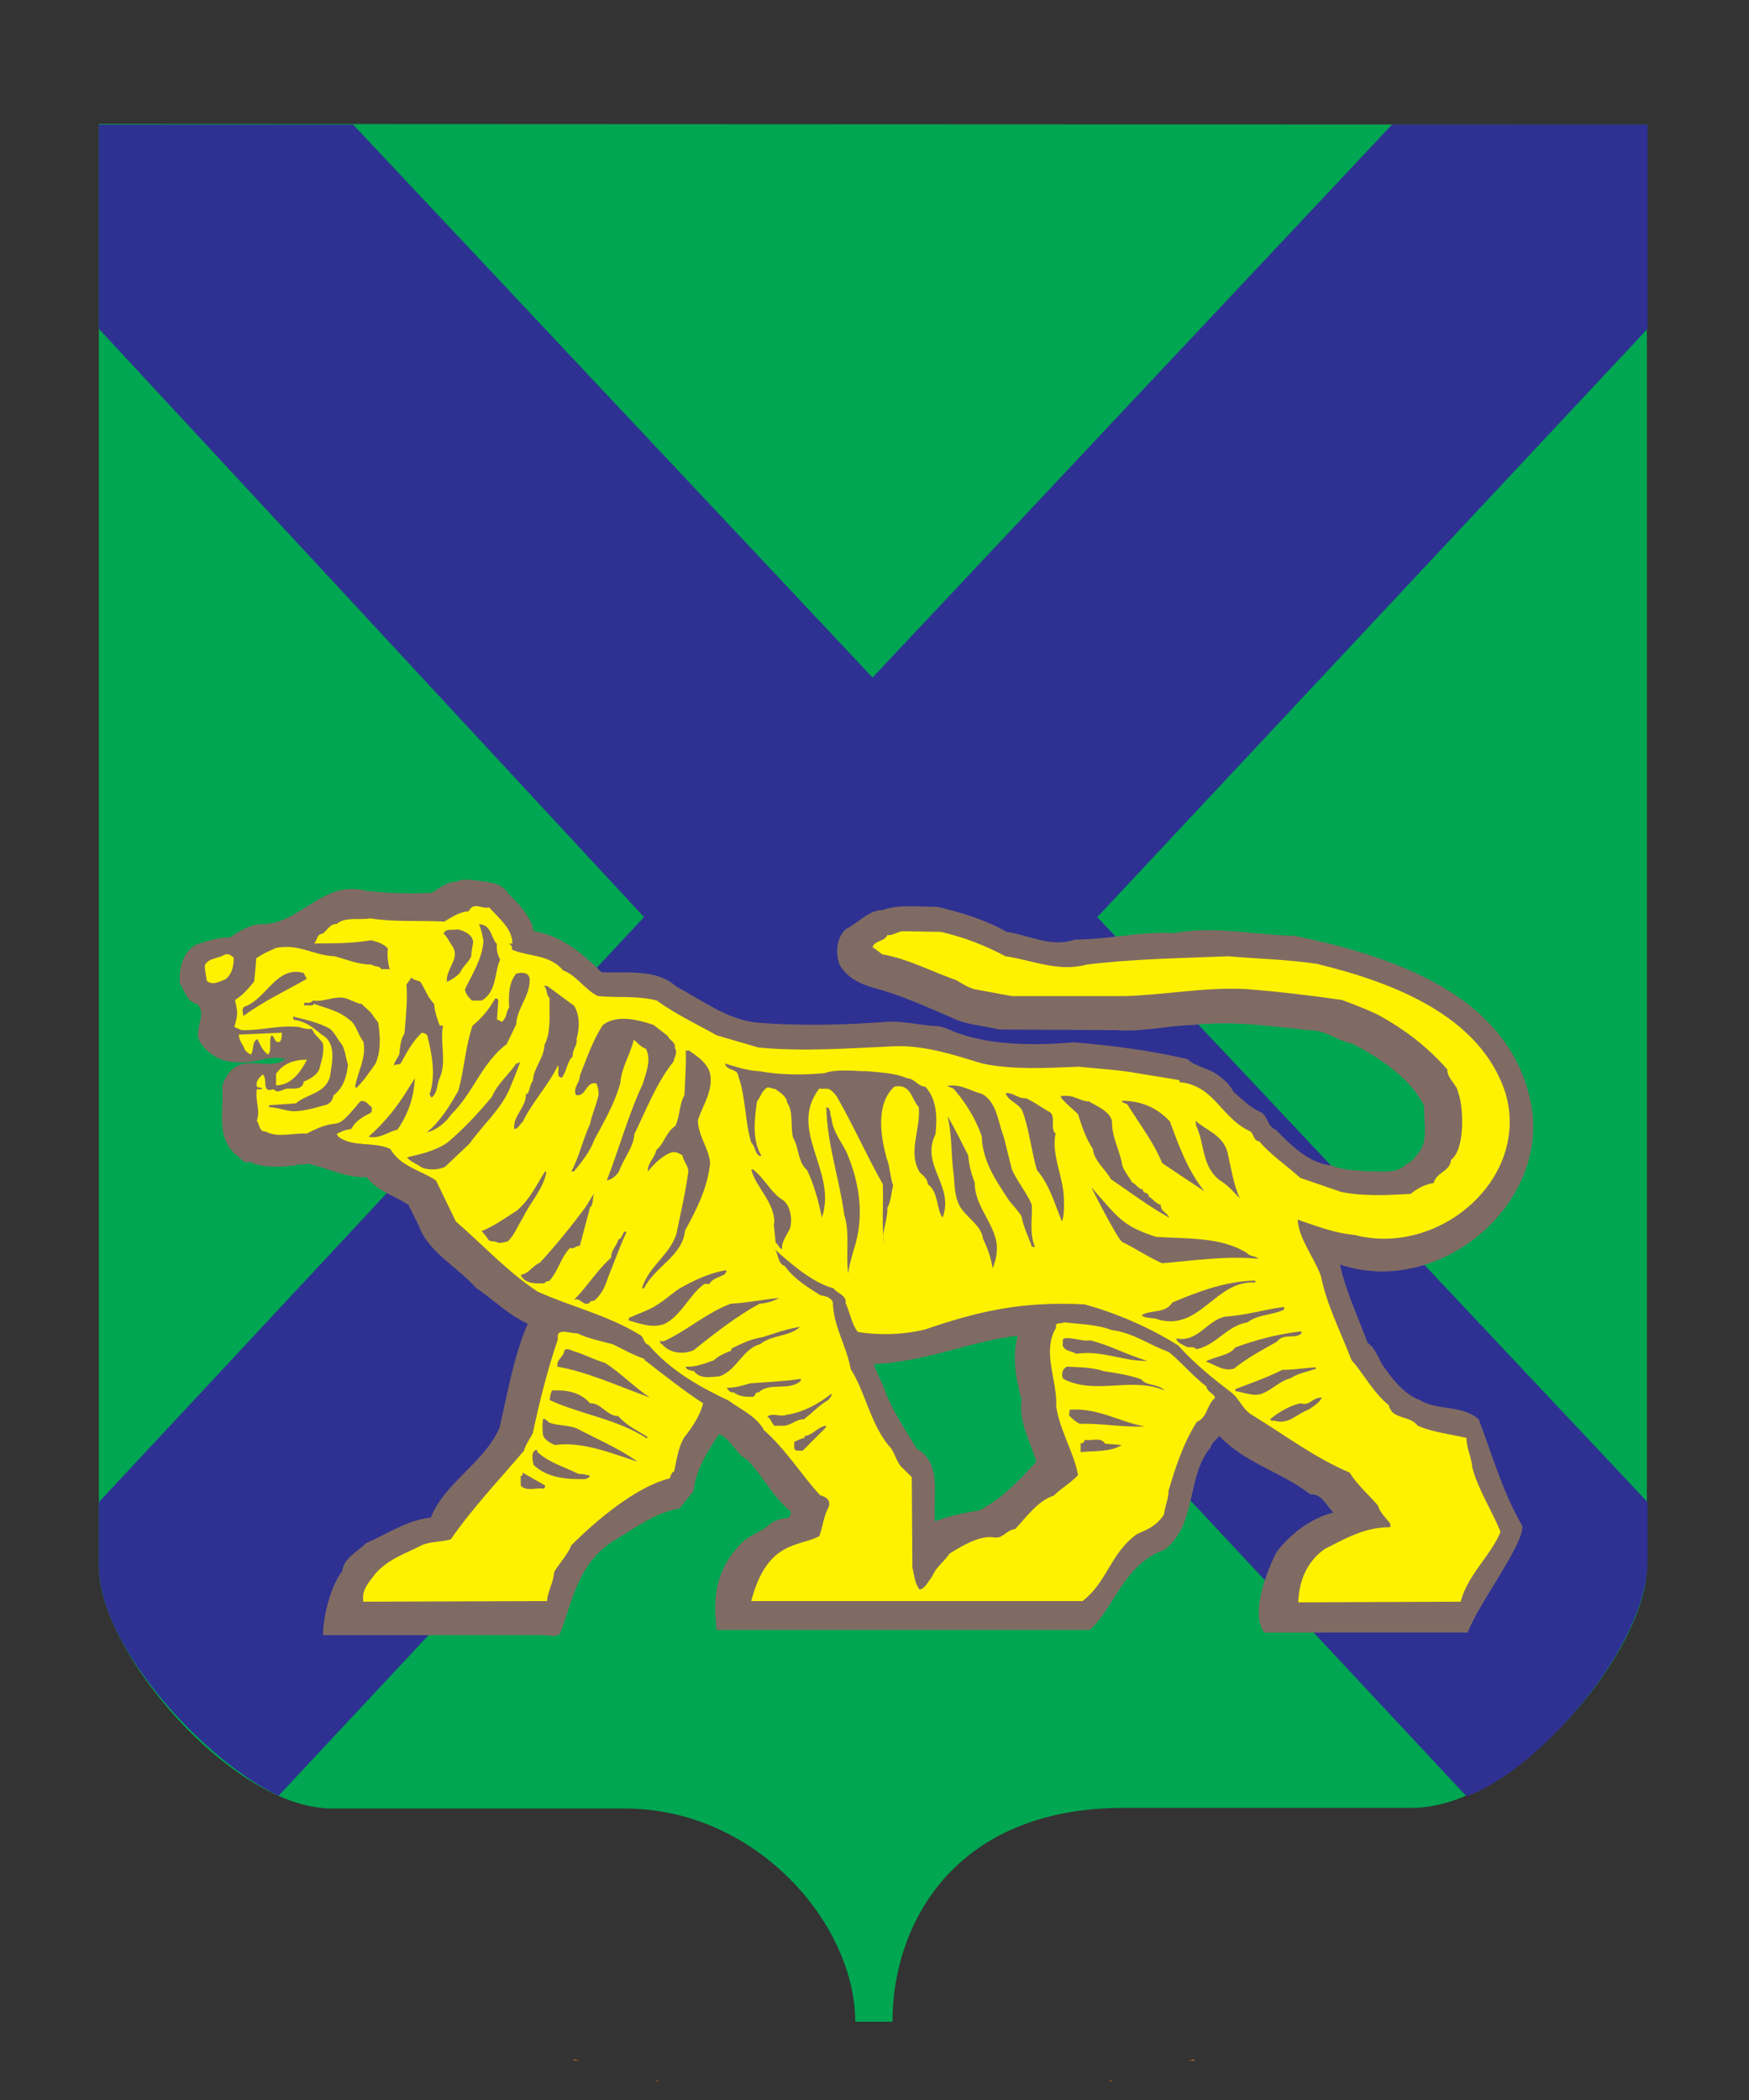 <?xml version="1.0" encoding="utf-8"?>
<!-- Generator: Adobe Illustrator 26.0.2, SVG Export Plug-In . SVG Version: 6.00 Build 0)  -->
<svg version="1.1" id="Layer_1" xmlns="http://www.w3.org/2000/svg" xmlns:xlink="http://www.w3.org/1999/xlink" x="0px" y="0px"
	 viewBox="0 0 272.4 327" style="enable-background:new 0 0 272.4 327;" xml:space="preserve">
<rect x="0" y="0" width="272.4" height="327" fill="#333333" stroke="none"/>
<style type="text/css">
	.st0{fill-rule:evenodd;clip-rule:evenodd;fill:#00A651;}
	.st1{fill-rule:evenodd;clip-rule:evenodd;fill:#ED1C24;}
	.st2{fill-rule:evenodd;clip-rule:evenodd;fill:#2E3192;}
	.st3{fill-rule:evenodd;clip-rule:evenodd;fill:#806B64;}
	.st4{fill-rule:evenodd;clip-rule:evenodd;fill:#FFF200;}
	.st5{fill-rule:evenodd;clip-rule:evenodd;fill:#F58220;}
</style>
<path class="st0" d="M15.4,244c0,13.2,20.8,37.6,36.3,37.6h45.6c20.5,0,35.9,18,35.9,33.2c2.8,0,2.9,0,5.8,0
	c0-15.4,9.8-33.3,36-33.3h44.9c16.3,0,36.6-24.4,36.6-37.6c0-75,0-149.8,0-224.5L15.4,19.3L15.4,244L15.4,244z"/>
<polygon class="st1" points="9.9,-22.8 9.5,-23.2 9.7,-23.1 "/>
<polygon class="st1" points="263,-23.2 263,-23 262.8,-22.8 262.6,-22.8 262.7,-23.1 "/>
<path class="st2" d="M228.4,279.7c11.5-4.2,28.2-23.5,28.2-36.7v-9.1l-85.7-91.1l85.7-91.6V19.4h-39.8l-80.9,86.1L55,19.4H15.4v31.8
	l84.9,91.6l-84.9,91.1v9.8c0,13.1,17.1,30.9,28,35.9l92.5-99L228.4,279.7z"/>
<path class="st3" d="M158.5,208c-0.9,3.2-0.3,6.8,0.6,9.9c-0.5,3.5,1.4,6.6,2.3,9.7c-2.5,2.7-5.2,5.7-8.9,7.6
	c-2.2,0.3-4.8,0.9-6.9,1.7c-0.3-4.3,1.1-9.1-2.8-11.3c-1.9-3.1-4-6.2-5.2-9.7c-0.5-1.1-1.1-2.3-1.5-3.5
	C144.6,212,151.5,208.7,158.5,208 M79.2,139.2c1.5,1.3,3,3.2,3.8,5c-0.3,0.2,0.1,0.5,0.2,0.8c4.2,0.7,7.5,3.4,10.5,6.4
	c4.2,0.1,8.6-0.5,11.6,2.2c4,2.1,7.7,5,12.3,5.6c6.8,0.6,14,0.4,20.7-0.1c2.8-0.1,5.2,0.6,7.9,0.7c1.2,0.2,2.3,0.9,3.4,1.2
	c5.3,1.8,11.8,1.8,17.7,1.3c6,0.5,12,1.3,17.6,2.6c1.5,1.3,3.3,1.4,4.8,2.5c0.9,0.7,1.9,1.5,2.4,2.6c1.3,1.1,2.5,2.4,4.1,3.1
	c1.3,0.5,1.1,2.3,2.5,2.8c2.5,2.6,5.2,5.2,8.7,5.6c1.7,0.7,3.6,0.7,5.6,0.9c2.1-0.1,4.4,0.5,6-1.1c0.9-0.4,1.5-1.2,2-1.9
	c1.5-1.8,0.7-4.8,0.8-7.2c-2.1-4.3-6.9-7.5-11.2-9.7c-2.5-0.5-4-2.1-6.8-2.1c-5.8-0.6-11.9-1.5-18-0.8c-4,0.1-7.8,1.1-11.9,0.8
	l-18.3-0.1c-2.4-0.6-5.2-0.7-7.5-1.9c-4-1.7-7.6-3.4-12.1-4.6c-2-0.6-4-1.5-5.2-3.5c-0.7-1.7-0.6-4.2,0.9-5.6c1.9-0.9,3.5-3,5.8-3
	c2.3-0.9,5.7-0.5,8.5-0.5c3.8,0.9,7.4,2,10.8,3.9c3.5,0.5,6.9,2.5,10.6,1.2c5.3,0,10.1-1.3,15.5-1c6.3-1.2,12.3,0.3,18.7,0.4
	c14.9,3.1,34.1,9.1,37,27c2.2,15.4-14.8,29.3-29.9,24.2c0.9,4.2,2.8,8.1,4.3,12.2c1.1,0.7,1.6,2.2,2.3,3.4c1.5,2.2,3.4,4.6,5.8,5.5
	c2.8,1.7,6.6,0.7,9.2,3c2.1,5.5,3.7,11.3,6.8,16.6c0.3,2.8-7.1,12.5-8.5,16.6h-31.7c-2.9-4,2.6-13.8,1.9-12.5c2.3-3,5.4-5.3,8.9-6.2
	c-1.1-0.9-1.8-3-3.6-2.8c-4.5-3.5-10.1-4.8-14.2-9.1c-0.5,0.6-1.3,1.2-1.3,1.7c-3.9,4.6-2.1,12-7.2,16c-6.5,2.3-7.8,9.1-11.7,12.5
	h-58.1c-0.4-3.6-0.7-8.8,3.6-13.2c1.2-1.5,3.2-1.9,4.6-3.2c0.9-0.8,2-0.9,3.1-1.1c0.1-0.3,0.5-0.8,0.1-1.1c-2.6-2.1-4.2-5.4-6.6-7.9
	c-1.8-0.9-2.5-3.2-4.4-4c-1.9,2.8-3.6,5.5-4,8.9l-2.2,2.7c-3.4,0.5-6.6,2.8-9.7,4.7c-6.3,3.6-7,10.2-8.9,14.8
	c-0.8,0.6-1.7,0.2-2.9,0.2h-34c0.1-4.3,1.9-8.8,3-9.9c0.2-2.1,2.3-3,3.7-4.4c3.4-1.5,6.4-3.6,10.1-4c2.1-5.4,8.4-8.6,10.7-14
	c1.3-5.6,2.2-11.1,4.4-16.2c-3-1.3-5.4-3.8-8.1-5.6c-2.8-3.2-7.5-5.6-8.9-9.7l-1.6-3.2c-2.1-1.4-4.8-2.1-6.5-4.3
	c-3.4,0.1-6.2-1.5-9.2-2.1c-0.7,0.3-1.3-0.1-2,0.3c-2.3,0.2-5,0.4-7-0.6c-1.1,0.4-1.5-0.8-2.3-1.2c-3-2.9-1.7-6.6-2-10.5
	c0.3-1.2,1-2.3,2.1-3.1c2.3-1.4,5.7,0.5,7.7-1.2c-2.5-0.7-4.8,0.8-7.4,0.5c-2.2,0-4.2-0.9-5.6-2.8c-1.7-2.1,1.1-4.4-0.7-6.3
	c-1.5-0.2-1.9-1.9-2.7-3.2c-0.1-2.3,0.3-4.6,2.5-6c1.7-0.5,3.4-1.2,5.2-1.1c1.5-0.9,2.9-1.9,4.7-2.1c6.3,0.3,9.7-7,16.6-5.2
	c3.3,0.4,6.9,0.5,10.3,0.3c1.1-0.7,2.3-1.7,3.8-1.7c0.9-0.5,2.1-0.3,3.2-0.2C75.9,137.4,78.1,137.3,79.2,139.2z"/>
<path class="st4" d="M47.8,165c-0.9,1.8-2.4,4-4.8,4v-1.8C44.1,165.6,45.8,165,47.8,165 M43.6,162.2c-0.9,0.3-0.7-0.7-1.3-1
	c-0.5,0.8,0.1,2.1-0.5,3c-0.9-0.5-1.3-1.6-1.7-2.4c-0.9,0.4-0.5,1.5-1,2.4c-0.5-0.2-1-0.6-1.1-1.1c-0.3-0.6-0.8-1.2-0.8-2l6.7-0.3
	C43.9,161.2,43.9,161.8,43.6,162.2z M36.4,149.1c0,1.3-0.2,2.5-1.3,3.4c-0.9,0.3-2.1,1.1-3,0.1h0.1c-0.1-0.7-0.3-1.4-0.3-2.3
	c0.5-1.1,2.2-1.1,3-1.6C35.5,148.4,35.9,148.7,36.4,149.1z M76.2,141.3c1.5,1.7,3.6,3.3,3.6,5.6c-0.1,0.1-0.3-0.1-0.5,0.1
	c0.5,0.1,0.4,0.7,0.5,0.9c2.7,1.1,5.8,0.7,7.9,3.2c2,0.7,3.4,3,5.4,4c3,0.3,6.3-0.1,9.2,0.7c2.9,2.1,6.1,3.6,9.3,5.4l6.5,1.9
	c7.1,0.7,14.4,0.1,21.5-0.2c4.6-0.1,9.1,1.4,13.4,2.7c4.6,1,10.1,0.7,15,0.5c3,0.3,6.3,0.5,9.1,1c2.2,0.4,4.5,0.7,6.6,1.1v0.3
	c5.5,0.5,6.4,5.6,11.1,7.7c0.5,0.5,0.5,1.5,1.3,1.5c1.9,2.2,4.3,3.8,6.4,5.7l6.4,2.2c3.4,0.7,7.4,0.5,10.8,0.3
	c1.1-0.9,2.3-1.5,3.6-1.7c0.4-1.7,2.5-1.7,2.7-3.6c2.3-1.7,1.9-8.6,1.1-10.5c-0.2-1.3-1.7-2.1-1.7-3.6c-3.2-3.6-6.6-6.2-10.8-8.5
	c-1.9-0.9-3.2-1.4-5.6-2.3c-4.9-0.7-9.9-1.3-15-1.7c-6.6-0.3-12.3,0.9-18.8,1.1h-17.6l-6-1.1c-1.3-0.5-1.5-0.7-2.7-1.4
	c-3.8-1.3-7.4-3.3-11.5-4c-0.5-0.4-1-0.8-1.5-1.1c0.3-1.1,1.8-0.8,2.3-1.9c1,0.1,1.6-0.6,2.5-0.6l5.8,0.1c3.6,0.8,6.9,2.1,10.1,3.8
	c4.2,0.6,8.2,2.5,12.6,1.3c7.3-0.9,14.7-1,22.1-1.3c4.6,0.4,9.4,0.5,13.9,1.2c11.4,2.8,25.4,7.9,29.3,20.2
	c3.8,13.2-10.3,25.4-23.5,22c-3.2-0.3-6-1.4-8.9-2.4c0.2,3,2.4,5.6,3.6,8.7c1,4.8,3,8.5,4.8,13.2c1.9,2.1,3.4,5.1,5.8,7
	c0.5,2.3,3.2,1.5,4.5,3.2c2.3,1,5,1.3,7.6,1.9c0,1.7,0.8,3,0.9,4.6c0.9,3.4,2.9,6.4,4.4,10c-1.4,3.6-5.2,6.8-6.2,10.9l-25.3,0.1
	c0.1-3.3,1.3-6.3,4.1-8.3c3.2-1.6,6.2-3.4,10.1-3.4c0.3-0.1,0.1-0.4,0.1-0.6c-0.7-0.9-1.6-1.7-1.9-2.8c-1.4-1.6-3.3-3.3-4.4-5.1
	c-5.6-2.4-10.3-6-15.4-9.1c-1.3-0.9-1.7-2.2-2.8-3.2c-3-2.3-5.8-4.5-8.5-7.5c-4.4-2.8-9.8-5.1-14.6-6.4c-9.9-0.5-16.6,1.1-24.8,3.9
	c-3.6,0.9-7.4,0.9-10.5,0.4c-1-1.3-1.2-3-1.9-4.5c0.2-1.2-1.3-1.5-1.9-2.3c-3.3-0.9-6.6-3.8-9.4-6.3c0.9,0.5,0.6,2.5,1.8,2.8
	c1.5,2.1,3.7,3.4,5.6,4.6c0.8,0.1,1.5,0.3,1.9,1c0.1,3.9,2.1,6.7,2.8,10.5c2.3,3.6,2.9,8.1,5.9,11.9c0.9,0.7,1.2,2.8,2.3,3.6
	l1.3,1.3l0.1,14.1c0.3,1.1,0.3,2.3,1.1,3.4c0.9-0.1,1.3-1.2,1.9-1.9c0.9-1.9,1.5-1.9,2.8-3.7c2.1-1.3,4.8-2.9,7-2.5
	c1.3,0.2,1.9-1.2,3.2-1.3c1.6-1.7,3.6-4.5,6-5.2c1.3-1.3,2.2-1.6,3.8-3.2c-0.6-3.5-2.8-6.8-3.4-10.7c0.2-4.2-2.3-8.5,0-12.3
	c-0.3-0.9,0.8-0.5,1.2-0.8c2.5,0.3,5.1,0.3,7.4,1.2c3.4,0.4,5.8,2.3,8.9,3.4c1.9,1.5,3.7,3.7,5.9,5.4c0.1,0.9,1.4,1.2,1.3,1.8
	c-1.3,1.1-1.1,3-2.8,3.7c-2.1,3.3-3.3,7-4.4,10.7c0,1.3-0.6,2.5-0.7,3.7c-1.4,2.3-4,2.8-4.4,3.2c-4,3-4.5,7.4-8.3,10.3H117
	c2.5-9.5,7.4-8.4,10.6-10.1c0.5-1.3,0.7-3.2,1.4-4.4c0.5-1.2-0.3-1.7-1.3-2c-2.9-3.2-5.4-7.2-8.7-10.1c-1.2-2.2-3.6-3.2-5.5-4.6
	c-4.4-2.1-9-4.6-12.5-8.7c-0.6-0.1-0.7-0.9-1.1-1.4c-5.1-3.2-10.9-4.5-16.2-6.9c-4.8-3.2-8.3-7.1-12.7-10.9l-3.1-6.4
	c-2.4-1.6-5.6-2.2-7.1-4.9c-2.6-1.2-5.8-0.2-8.1-1.9c-0.1-0.1-0.1-0.3-0.3-0.4c0.7-0.4,1.4-0.7,2.3-0.8c0.7-1.3,1.8-1.9,3-2.5
	c0.3-0.2,0.2-0.6,0.2-0.9c-0.5-0.3-0.9-1.2-1.8-0.9c-4.6,5.6-2.5,1.9-8.3,5c-2.1-0.1-4.6,0.7-6.4-0.3c-1.1,0-0.9-1-1.4-1.7
	c0.6-1.5-0.3-3.2,0-4.9c0.3,0,0.6,0.1,0.9-0.1c-0.3-0.2-0.6-0.1-0.9-0.3c-0.2-0.8,0.3-1.3,0.9-1.9c0.9,0.6-0.3,3,1.7,2.3
	c0.7,0.8,1.5-0.1,2.2-0.1c1,0,2.4,0.2,2.5-1.1c0.9-0.3,2.3-1.1,2.5-2.2c0.3-1.1,0.7-2.3,0.5-3.7c-0.5-0.9-1.3-1.2-1.7-2.3
	c-0.7,0.1-1.5-0.1-2.1-0.3c-3.2-0.3-5.8,0.6-8.9,0.5l-1.1-0.5c0.7-2.3,0.4-2.5,0.1-4.2c1.2-0.7,2.1-1.8,3-2.9c0-0.1,0.3-3,0.3-3.6
	c1.4-0.9,1.8-1,3.1-1.6c3.6-0.7,5.9,1.2,9.1,1.3c1.9,0.5,3.7,1.3,5.8,1.3c0.4,0.4,1.1,0.1,1.5,0.7h1.3c-0.3-0.9-0.4-2.1-0.3-3.2
	c-0.6-0.8-1.9-1.1-2.6-1.3c-2.8,0.5-5.8,0.5-8.9,0.5c0.5-0.3,0.4-1.5,1.3-1.5c0.8-0.5,1.2-1.6,2.2-1.5c1.3-1.2,3.6-0.6,5.3-0.9
	c3.7,0.6,7.6,0.3,11.5,0.5c1.2-0.7,2.3-1.5,3.8-1.6C73.8,140.3,75,141.6,76.2,141.3z M77.4,147c-0.1,0.9,0.1,1.7,0.5,2.4
	c-0.9,1.9-0.5,5.1-2.9,6.4h-1.5c-0.5-0.5-0.9-0.9-1.1-1.7c1.1-2.4,2.7-4.7,2.9-7.6c-0.2-0.9-0.3-1.7-0.7-2.6
	C76.6,144,76.4,146,77.4,147z M73.7,146.7c-0.1,0.7-0.3,1.4-0.3,2.2c-0.5,1.1-1.3,1.5-1.7,2.5c-0.6,0.7-1.3,1.1-2.1,1.5
	c-0.2-2.1,2.1-3.6,0.9-5.5c-0.5-0.7-0.8-1.5-1.4-2c0.2-0.9,1.4-0.5,2.2-0.7C72.5,145,73.6,145.6,73.7,146.7z M47.6,152.1l0.2,0.3
	c-3.3,1.9-6.6,3.4-9.9,5.8c0-0.4-0.4-1.3,0.3-1.5c3.3-1.2,4.9-6.4,9.1-5.2L47.6,152.1z M82.5,152.6c0,2.6-2,4.4-2.1,6.9l-1.5,3.1
	c-3.8,2.8-5.2,7.6-8.6,10.9c-0.8,1.2-2.3,2.5-3.8,2.8c2.1-1.7,3.6-4.2,4.9-6.5c0.9-3.3,1.1-6.9,2.2-10.1c1.4-1.1,2.6-2.6,3.5-4.2
	c0.3-0.1,0.5,0.1,0.5,0.3l-0.2,3c0.4-0.1,0.6,0.5,0.9,0.2c0.7-0.7,0.5-1.5,1-2.1c-0.1-1.8-0.1-3.9,1.1-5.3
	C81.5,151.3,82.5,151.5,82.5,152.6z M65.5,152.9c0.7,1.1,1.1,2.4,2.1,3.4c0.1,1.1,0.5,2.5,0.9,3.4H69c-0.5,2.7,0.6,5.6-0.5,8.1
	c-0.5,1-0.3,2.4-1.3,3.1l-0.3-0.5c1-2.8,0.4-6.2-0.3-8.9c0-0.5-0.5-0.6-0.9-0.7c-1.5,1.4-2.4,3.2-3.3,4.8c-0.3,0.3-0.9,0-1.1,0.4
	c0.2-0.9,0.6-1.1,0.9-1.9c0.1-1.1,0.2-2.3,0.8-3.2c0.2-2.5,0.5-5.4,0.3-7.6l0.8-1.1C64.3,152.6,65,152.6,65.5,152.9z M89.4,156.6
	c0.9,1.3,0.9,3.6,0.4,5.1c0.2,1.1-0.7,1.7-0.6,2.8c-0.9,0.8-0.9,2.3-1.7,3.3c-1-0.1-0.3-1.3-0.6-1.9c-1.5,3.1-4,5.7-5.5,8.8
	c-0.5,0.4-0.7,1.1-1.3,1.1c-0.3-2,1.9-3.4,1.8-5.4c0.7-0.2,0.5-1.5,1.1-2.1c0.1-2.1,1.7-3.4,1.8-5.6c1.1-2.1,0.7-4.9,0.8-7.3
	c-0.6-0.5-0.3-1.4-0.9-1.9h0.5L89.4,156.6z M57.8,157.7c0.3,0.5,0.7,1,1.1,1.5c0.3,2.1,0.5,4.3-0.4,6.4c-0.8,1.1-1.9,2.8-3,3.8
	l-0.2-0.2c0.4-2.3,1.8-4.5,1.3-7c-0.9-1.1-1.1-2.8-2.3-3.5c-1.5-1.3-3.5-1.7-5.4-2.4c-0.2,0.5-1.1,0.1-1.5,0.3v-0.5
	c0.4,0.1,1.1,0.1,1.3-0.3c2.1,0.3,4-1.2,6,0c0.5,0.1,1,0.5,1.6,0.5L57.8,157.7z M51.4,160.2c0.6,0.5,0.9,1.1,1.5,2
	c0.9,0.9,0.9,2.5,1.3,3.6c-0.2,1.8-0.7,3.6-2.3,4.8c0,0.6-0.5,1.2-1,1.4c-1.5,0.4-3,0.9-4.6,1c-1.3,0.2-3-0.6-4.4-0.6v-0.3l4.2-0.3
	c1.7-1.5,4.6-1.5,5.3-4.2c0.3-2.1,1.1-5.2-1.3-6.5c-1.3-1.1-2.6-2.1-4.3-2.3c-0.2-0.2-0.2-0.4-0.1-0.5
	C47.7,158.8,49.6,159.2,51.4,160.2z M104,161.3c0.2,0.7,1.3,0.9,1.1,1.9c0.5,0.6-0.1,1.5-0.2,2.1c-2.6,3.2-4.3,7.6-6.1,11.3
	c-0.1,2-1.7,3.8-2.4,5.8c-0.4,0.7-1.2,1.3-1.9,1.4c1.9-4.8,3.3-10.1,5.6-15c0.5-1.7,1.4-3.8,0.5-5.5c-0.9-0.3-1.2-0.9-1.9-1.4
	c-0.5,2.3-1.9,4.2-2.1,6.8c-0.9,3.2-2.5,5.9-4,8.7c-0.7,1.9-1.9,3.4-3.2,5H89c1.2-2.3,1.8-5,2.9-7.4c0.3-1.5,0.9-2.7,1.3-4.4
	c0.1-0.7-0.1-1.3-0.3-1.9c-1.7-0.4-1.6,2.2-3.2,1.8c-0.5-1.2,0.6-1.8,0.6-3c1.1-2.7,2-5.5,3.6-7.9c2.2-1.7,5.6-0.8,7.9,0L104,161.3z
	 M107.2,163.5c1.3,0.9,3,2,3.4,3.7c0.5,2.6-1.1,4.8-1.9,7.2c0,2.5,1.7,4.3,1.9,6.7c-0.4,3.9-2.1,7.2-3.9,10.5c-0.4,4-4.7,5.6-6.4,9
	H100c1-3.6,4.9-5.5,5.5-9.2c0.6-3,1.3-5.9,1.7-9c0-0.9-0.8-1.6-0.9-2.5c-0.5-0.3-1.2-0.7-1.9-0.4c-1.4,0.6-2.5,1.7-3.5,2.9
	c-0.1-1.3,1.1-2.1,1.3-3.3c1.3-1.1,1.5-2.8,3-3.8c0.7-1.5,0.6-3.4,1.4-4.8c0.1-2.3,0.3-4.9,0.2-6.9h0.4V163.5z M81,165.4
	c-0.5,1.5-1.1,2.8-1.7,4.3c-1.3,3-4.2,5.6-6.2,8.4l-3.8,3.6c-1.1,0.5-2.6,0.5-3.6,0.1c-0.8-0.6-1.8-0.9-2.3-1.6
	c2.2-0.5,4.4-1,6.3-2.3c2.5-2.1,4.9-4.7,6.9-7.1c0.9-2.1,2.6-3.4,3.8-5.2C80.7,165.6,80.8,165.4,81,165.4z M118.3,166.8
	c3.2,0.6,6.8,0.6,10.1,0.3c2-0.7,4.6-0.3,6.7-0.3c2.1,0.2,4.4,0.3,6.2,1.1c1.1,0,1.7,1.3,2.8,1.3c1.8,1.9,1.9,4.8,1.6,7.4
	c-2.4,4.9,3,8,1.1,13c-1-1.4-0.6-4-2.3-5.2c0-0.7-0.6-1.3-1.2-1.8c-2-3.1,0.1-6.6-0.2-10.2c-1.2-1.3-1.2-3.7-3.8-3.2
	c-3,2.7-2.1,7.9-1.2,11.2c0.5,1.1,0.5,2.8,1,4.2c-0.3,1.1-0.3,2.4-0.9,3.5c0.1,1.9-1,3.8-0.5,5.6c-0.4-2.8-0.1-6.2-0.2-9.3
	c-2.8-5-4.5-9-7.2-13.7c-1.3-1.7-1.5-1-2.7-1.2c-5,6.5,2.9,12.9,0.4,20.1c-0.5-2.5-1.2-5.1-2.3-7.4c-1.5-1.3-1.2-3.4-2.2-5.1
	c-0.4-1.7,0.1-4-0.9-5.4c-0.1-1-1-1.5-1.8-2.1l-1.2-0.3c-1,0.5-1.1,1.5-1.7,2.2c-0.4,2.8-0.8,6,0.7,8.5h-0.3
	c-0.8-0.5-0.6-1.4-1.3-2.1c-1-3.2-0.8-6.9-2-10.3c-0.1-1.3-1.8-0.8-2.1-2C114.6,166.1,116.3,166.7,118.3,166.8z M61.9,175.9
	c-1.4,0.3-2.8,1.5-4.5,1.1c2.5-2.2,4.5-4.7,6.2-7.5l1-1.6C64.5,170.9,63.5,173.6,61.9,175.9z M152.9,170.3c2.4,1.3,2.5,4.4,3.4,6.6
	l1.3,5.2c0.9,2,2.2,3.4,3.1,5.5c0.1,2.2-0.4,4.4,0.5,6.6l-0.5-0.1c-0.5-1.5-1.3-3-1.6-4.7c-0.4-0.7-1.3-1.7-1.9-2.4
	c-2.1-3.2-4.2-6.2-4.3-10.1c-1-2.8-2.5-5.2-4.4-7.4l-1-0.4C149.7,168.7,151.1,169.9,152.9,170.3z M159.8,171c1.1,0.5,2.2,1.3,3.4,2
	c1.5,0.6,0.2,2.6,1.2,3.5c-0.7,3.4,1.3,6.9,1.3,10.3c0,0.9,0.1,2.3-0.3,3.4c-1.1-2.6-1.9-5.7-3.9-8c-0.9-3.1-1.2-6.4-2.3-9.3
	c-0.7-1.2-2.1-1.4-2.6-2.7C157.9,170.1,158.5,171.1,159.8,171z M169.6,171.5c1.1,0.7,3.8,1.7,3.6,3.6c0.1,2.3,1.3,4.3,1.6,6.4
	c0.3,0.9,1.1,1.8,1.5,2.6c0.6,0.2,1,1.1,1.7,1.1c0,0.8,0.9,0.3,0.9,1.1c0.7,0.4,1.2,1.2,1.9,1.3c-0.1,1,1,1.2,1.3,2
	c-3.1-1.7-6-3.9-9.1-6c-0.7-1.4-2.6-2.8-2.8-4.7c-1.1-1.7-1.7-3.5-2.3-5.4c0-0.1-2.8-2.4-2.7-2.8
	C167.1,170.3,168.2,171.5,169.6,171.5z M182.2,174.6c1.4,3.8,2.8,7.7,5.4,10.9c-2.3-1.5-4.2-2.8-6.6-4.4c-1.3-3.2-3.4-5.9-5.4-9.1
	c-0.2-0.3-0.7-0.1-0.9-0.6C177.8,171.4,180.2,172.5,182.2,174.6z M129.5,174.1c0.2,2,1.3,3.3,2.3,5.2c1.9,4.4,2.8,9.3,1.5,14.2
	c-0.5,1.7-1,3.2-1.2,4.8c-0.4-2.9,0.3-6.3-0.6-9.1c-0.8-5.8-2.7-11.1-2.8-16.8C129.5,172.5,129.2,173.6,129.5,174.1z M147.7,174
	c1,1.7,2,3.8,3.1,5.9c0.1,1.4,0.5,3,1,4.2c0,3.6,2.7,5.9,3.4,9.3c0.2,1.5-0.1,2.9-0.6,4.1c-0.2-1.5-0.8-3.2-1.5-4.6
	c-0.2-1.9-2.2-3.1-3.3-4.6c-1.2-1.6-1.1-3.8-1.3-5.7c-0.4-3-0.2-5.7-0.9-8.7h0.1V174z M191.2,179.5c0.5,2.2,0.9,4.9,1.9,7.1
	c-0.9-0.9-1.7-1.9-2.8-2.6c-3.2-2.1-2.6-5.8-4-8.7l-0.1-0.8C187.8,176,190.5,176.7,191.2,179.5z M117.3,182.1
	c1.8,1.4,2.8,3.7,4.7,4.8c1.1,0.9,1.4,2.8,1.1,4.2c-0.4,1.1-1.4,2.1-1.3,3.4c-0.5-0.1-0.5-0.7-1-1l-0.3-3h0.1
	c0.1-3.3-2.9-5.6-3.6-8.4H117.3z M85.1,182.5c-0.5,2.7-2.6,4.8-3.7,7.2c-0.8,1.2-1.2,2.5-2.3,3.6c-0.5,0.1-1,0.3-1.6,0.2
	c-0.3-0.3-1-0.1-1.4-0.4c-0.3-0.5-0.7-1-1.1-1.4c2-0.8,3.6-2,5.5-3.2c2.1-1.8,3.1-4.1,4.4-6.1L85.1,182.5L85.1,182.5z M180.1,192.6
	c4.9,0.3,10.1,0,14.1,2.5c0.5,0.6,1.3,0.4,1.8,0.9c-5-0.5-10.1,0.3-15,0.7c-2.1-0.9-4.1-2.3-6.2-3.3c-0.7-0.3-5.2-9.2-4.8-8.5
	C174,189.4,174.7,190.9,180.1,192.6z M91.9,188c-0.5,1.9-1.1,4.1-1.6,6c-0.6-0.1-0.9,0.6-1.5,0.3c-1.5,1.5-1.8,3.6-3.3,5.2
	c-0.3-0.1-0.5,0.1-0.7,0.3c-1.4,0.1-3.1,0.1-3.7-1.3c1.3-0.2,1.7-1.3,3-1.9c2.3-2.5,4.6-5.3,7-8.5c0.5-0.7,0.9-1.6,1.5-2.3
	C92.2,186.4,92.5,187.6,91.9,188z M97.6,191.8c-1.1,2.3-1.9,4.7-2.9,7.1c-0.4,1.3-0.9,2.5-2.1,3.6c-0.3,0.1-0.7,0-0.8,0.4
	c-1.1,0.5-1.3-0.9-2.4-0.5c2.1-2.1,3.4-4.4,5.8-6.6c-0.1-1.1,0.9-1.8,1.1-2.8c0.5-0.1,0.7-0.9,0.9-1.2H97.6z M112.9,198.4
	c-0.8,0.5-1.9,0.6-2.4,1.5c-0.3,0.1-0.7-0.1-0.9,0.1c-2.2,1.6-3.4,4.7-6,6.1c-1.9,0.8-3.9,0-5.7-0.5c0-0.3,0.1-0.5,0.3-0.5
	c1.1-0.5,3.2-1.2,4.4-2.1c1-0.6,2.3-1.8,3.3-2.4c2.1-1.2,4.4-2.3,7-2.8C113.5,197.9,112.9,198.2,112.9,198.4z M195.5,199.7
	c-6.2-0.4-8.5,7.5-15,5.8c-0.8-0.4-2-0.1-2.7-0.7c1.3-0.9,3.7-0.2,4.8-2c4.1-1.7,8.2-3.3,12.9-3.4V199.7L195.5,199.7z M121.4,202.1
	c-1,0.5-1.8,0.8-3.1,0.9c-3.5,1.9-7,4.6-10.2,7.2c-1.7,0.8-3.8,0.5-5-0.9c-0.3-0.1-0.3-0.3-0.3-0.5c0.7,0.2,1.2-0.3,1.7-0.5
	c3.2-1.7,5.7-3.9,9.3-5.3C116.2,202.9,119,202.3,121.4,202.1z M200,203.9c-1.7,0.9-4,0.7-5.7,2c-3.2,0.5-4.9,3.6-8,4.2
	c-0.3-0.6-1.3-0.1-1.7-0.5c-0.5-0.3-1.3-0.5-1.4-1.2c3.4,0.7,4.8-2.9,7.7-3.4c3.2-0.2,6-1.1,9.1-1.5L200,203.9L200,203.9z
	 M124.6,206.6c-1.5,1.5-4.6,1.3-6.2,2.7c-2.7,0.7-3.6,4-6.3,5c-1.3,0.1-3.1,0.5-4-0.8c-0.5-0.1-1.3-0.2-1.3-0.7c1.5,0.1,3-0.5,4.4-1
	c0.7-0.7,1.7-1.1,2.7-1.5V210c1.6-0.8,3-1.5,4.9-1.8C120.7,207.6,122.6,206.9,124.6,206.6z M202.7,207.6c-0.9,1-2.8-0.1-3.8,1.3
	c-2.3,1.3-4.6,2.5-6.7,4.2c-1.7,0.5-2.9-0.6-4.4-1.1c1.4-0.8,3.7-0.9,4.6-2.2c3.3-1.2,6.7-2.1,10.3-2.5L202.7,207.6L202.7,207.6z
	 M95.4,209.3c1.7,0.8,3.2,1.7,5,2.3l-0.1,0.1c3,2.3,6.1,4.8,9.2,6.8c-0.4,1.8-1.7,3.8-3,5.4c-0.9,1.6-1.1,3.4-1.5,5.2
	c-0.5,0.2-0.5,0.7-0.7,1.1c-5.3,1.3-11.6,6.7-15.3,10.4c-0.6,1.5-1.9,2.8-2.7,4.2c-0.1,1.7-1,2.9-1.1,4.5l-28.6,0.1
	c-0.3-1.8,0.7-2.8,1.8-4.3c2.1-2.4,4.8-3.2,7.3-4.5c1.4-0.6,3.1-0.5,4.5-0.9c3.4-4.9,7.4-9.1,11.4-13.8c0.3-1.1,1-1.9,1.4-2.8
	c1-4.8,2.3-9.9,3.9-14.6c-0.4-1.9,2-0.8,3-0.9C91.5,208.4,93.5,208.8,95.4,209.3z M169.8,208.7c2.9,0.7,5.8,2.3,8.9,3.2
	c-3.8,0.1-7-1.7-11.1-1.1c-0.7-0.5-1.7-0.3-2.1-1.3c0.1-0.5-0.1-0.9,0.2-1.1C167.2,208.2,168.3,208.9,169.8,208.7z M94.2,212.2
	c2.4,1.5,4.7,3.9,7,5.4c-4.5-1.6-9.7-4-14.4-4.8c-0.1-1.3,0.9-1.3,1.1-2.5c0.3-0.5,1.1,0,1.5,0.1C91,210.9,92.5,211.7,94.2,212.2z
	 M171.9,213.5c1.9,0.3,4.1,0.6,5.9,1.3c0.6,1,2.5,0.6,3.6,1.7c-5.3-2.2-10.8,0.8-15.8-1.8c-0.3-0.5-0.3-1.5,0.6-1.9
	C168.2,212.9,170.1,212.9,171.9,213.5z M204.9,212.9c0,0.1,0.1,0.1,0.1,0.2c-1.3,0.5-2.8,0.7-4,1.5c-1.6,0.4-2.8,1.7-4.2,2.3
	c-1.4,0.7-3-0.1-4.4-0.3v-0.3c2.3-0.9,5-1.8,7.3-3C201.6,213.3,203.2,213,204.9,212.9z M124.6,215.1c-1.7,1.5-4.9,0.1-6.4,1.7
	c-0.6-0.1-0.5,0.5-0.9,0.7c-1.1,0-2.2,0-3-0.7c-0.5,0.1-0.9-0.3-1.1-0.7c1.2,0,2.3-0.3,3.6-0.7c2.6-0.2,5.3-0.3,7.9-0.7v0.4
	L124.6,215.1L124.6,215.1z M91.9,218.5c1.7-0.1,2.6,2,4.4,2c1.3,1.5,2.9,2.2,4.5,3.2v0.3c-4.8-3.1-10.2-3.7-15.2-6
	c0.1-0.5,0.1-1.1,0.4-1.5C88.3,216.4,90.4,216.8,91.9,218.5z M129.5,217c0.1,0.4-0.3,0.7-0.5,1c-1.3,0.7-2.6,2.1-3.8,3
	c-1.3,0-1.7,0.8-3,1h-1.6c-0.5-0.5-0.5-1.1-1.1-1.4c0.8-0.7,2,0.1,3-0.3C125.1,219.9,127.5,218.6,129.5,217z M205.9,217.6
	c-0.5,0.9-1.1,1.2-2.1,1.9c-2,0.7-3,2.4-5.4,1.7c-0.3,0.1-0.4,0-0.6-0.2c1.3-1.1,3.2-2.2,4.8-2.5C204,219,204.3,217.6,205.9,217.6z
	 M178.3,222.1c-3.2,0.2-6.7-0.5-10.1-0.4c-0.7-0.3-1.1-0.7-1.7-1.3l0.1-0.9C171.2,219.2,174.5,221.5,178.3,222.1z M85.5,221.5
	c1.3,0.5,3,0.4,4.3,0.9c2.8,1.5,6.6,3.1,9.5,5.2c-3.8-1.2-8.5-3.2-12.8-2.6c-0.7-0.2-1.5-0.7-1.9-1.4c-0.1-0.7-0.2-1.8,0-2.7
	C84.9,220.9,85.2,221.2,85.5,221.5z M128.6,222.3l-3.6,3.6c-0.5-0.1-1.1,0.2-1.3-0.4v-1c0.6-0.2,0.9-0.5,1.6-0.6v-0.3
	c1.3-0.1,2.1-1.5,3.4-1.6L128.6,222.3L128.6,222.3z M172.1,224.8l2.6,0.2c-1.7,1.1-4.2,0.9-6.4,1.1v-1.4c0.4,0.2,0.5-0.3,0.7-0.5
	C170.1,224.4,171.5,223.7,172.1,224.8z M83.7,226.1c1.9,1.7,4.2,2.3,6.4,3.4c0.6,0,1.2,0.1,1.8,0.3c-0.1,0.3-0.5,0.4-0.7,0.5
	c-3,0.1-6-0.2-8.1-2.2c-0.1-0.5-0.5-1.9,0.3-2.3C83.6,225.7,83.7,225.8,83.7,226.1z M84.9,231.3c0,0.2,0,0.3-0.2,0.5
	c-1.1-0.2-2.8,0.5-3.6-0.5v-1.5c0.3,0.1,0.3-0.3,0.3-0.5L84.9,231.3z"/>
<path class="st5" d="M465.8,1.4l0.2,0.1L465.8,1.4z"/>
<polygon class="st5" points="319.3,105.5 319.2,105 319.3,105.3 "/>
<path class="st5" d="M-60.5,133l-0.2,0.1L-60.5,133z"/>
<path class="st5" d="M469.9,97l0.2,0.1L469.9,97z"/>
<path class="st5" d="M-76.3,135.4h-0.2H-76.3z"/>
<path class="st5" d="M485.7,99.4h0.2H485.7z"/>
<path class="st5" d="M-75,135.7h-0.2H-75z"/>
<path class="st5" d="M484.4,99.7h0.2H484.4z"/>
<polygon class="st5" points="-77.3,179.8 -77.1,179.5 -77.3,179.5 "/>
<polygon class="st5" points="352.7,178.8 352.4,178.5 352.7,178.5 "/>
<path class="st5" d="M-49.7,205.2l0.3,0.2L-49.7,205.2z"/>
<path class="st5" d="M325.1,204.2l-0.3,0.2L325.1,204.2z"/>
<polygon class="st5" points="-15.7,221.1 -15.4,221.3 -15,221.4 -15.3,221.2 "/>
<polygon class="st5" points="291.1,221.1 290.8,221.3 290.4,221.4 290.7,221.2 "/>
<polygon class="st5" points="-30.8,225.7 -30.6,225.8 -30.3,225.8 -30.5,225.7 "/>
<polygon class="st5" points="306.2,224.7 306,224.8 305.7,224.8 305.9,224.7 "/>
<path class="st5" d="M-83.5,241.5h-0.2H-83.5z"/>
<path class="st5" d="M358.8,240.5h0.2H358.8z"/>
<rect x="-95" y="280.6" class="st5" width="0.1" height="0.2"/>
<rect x="370.3" y="279.6" class="st5" width="0.1" height="0.2"/>
<path class="st5" d="M-9.6,297.3l0.4,0.4L-9.6,297.3z"/>
<path class="st5" d="M285,297.3l-0.4,0.4L285,297.3z"/>
<path class="st5" d="M-94.3,303.1l-0.1,0.5L-94.3,303.1z"/>
<path class="st5" d="M369.6,302.1l0.1,0.5L369.6,302.1z"/>
<polygon class="st5" points="-60.6,310.1 -60.4,310.3 -60.1,310.5 -60.2,310.2 "/>
<polygon class="st5" points="336,309.1 335.7,309.3 335.4,309.5 335.6,309.2 "/>
<polygon class="st5" points="90.2,320.9 89.5,320.7 89.2,320.8 "/>
<polygon class="st5" points="185.2,320.9 185.8,320.7 186.2,320.8 "/>
<polygon class="st5" points="102.4,324.1 102.4,323.9 102.2,324 "/>
<polygon class="st5" points="172.9,324.1 172.9,323.9 173.2,324 "/>
<polygon class="st5" points="4.3,333.9 4.6,334.1 4.7,334.1 "/>
<polygon class="st5" points="271,333.9 270.8,334.1 270.6,334.1 "/>
<path class="st5" d="M-14.9,354.7l0.4,0.1L-14.9,354.7z"/>
<path class="st5" d="M290.3,354.7l-0.4,0.1L290.3,354.7z"/>
<polygon class="st5" points="16.5,357 16.5,356.9 15.8,357 "/>
<polygon class="st5" points="258.9,357 258.9,356.9 259.6,357 "/>
</svg>
